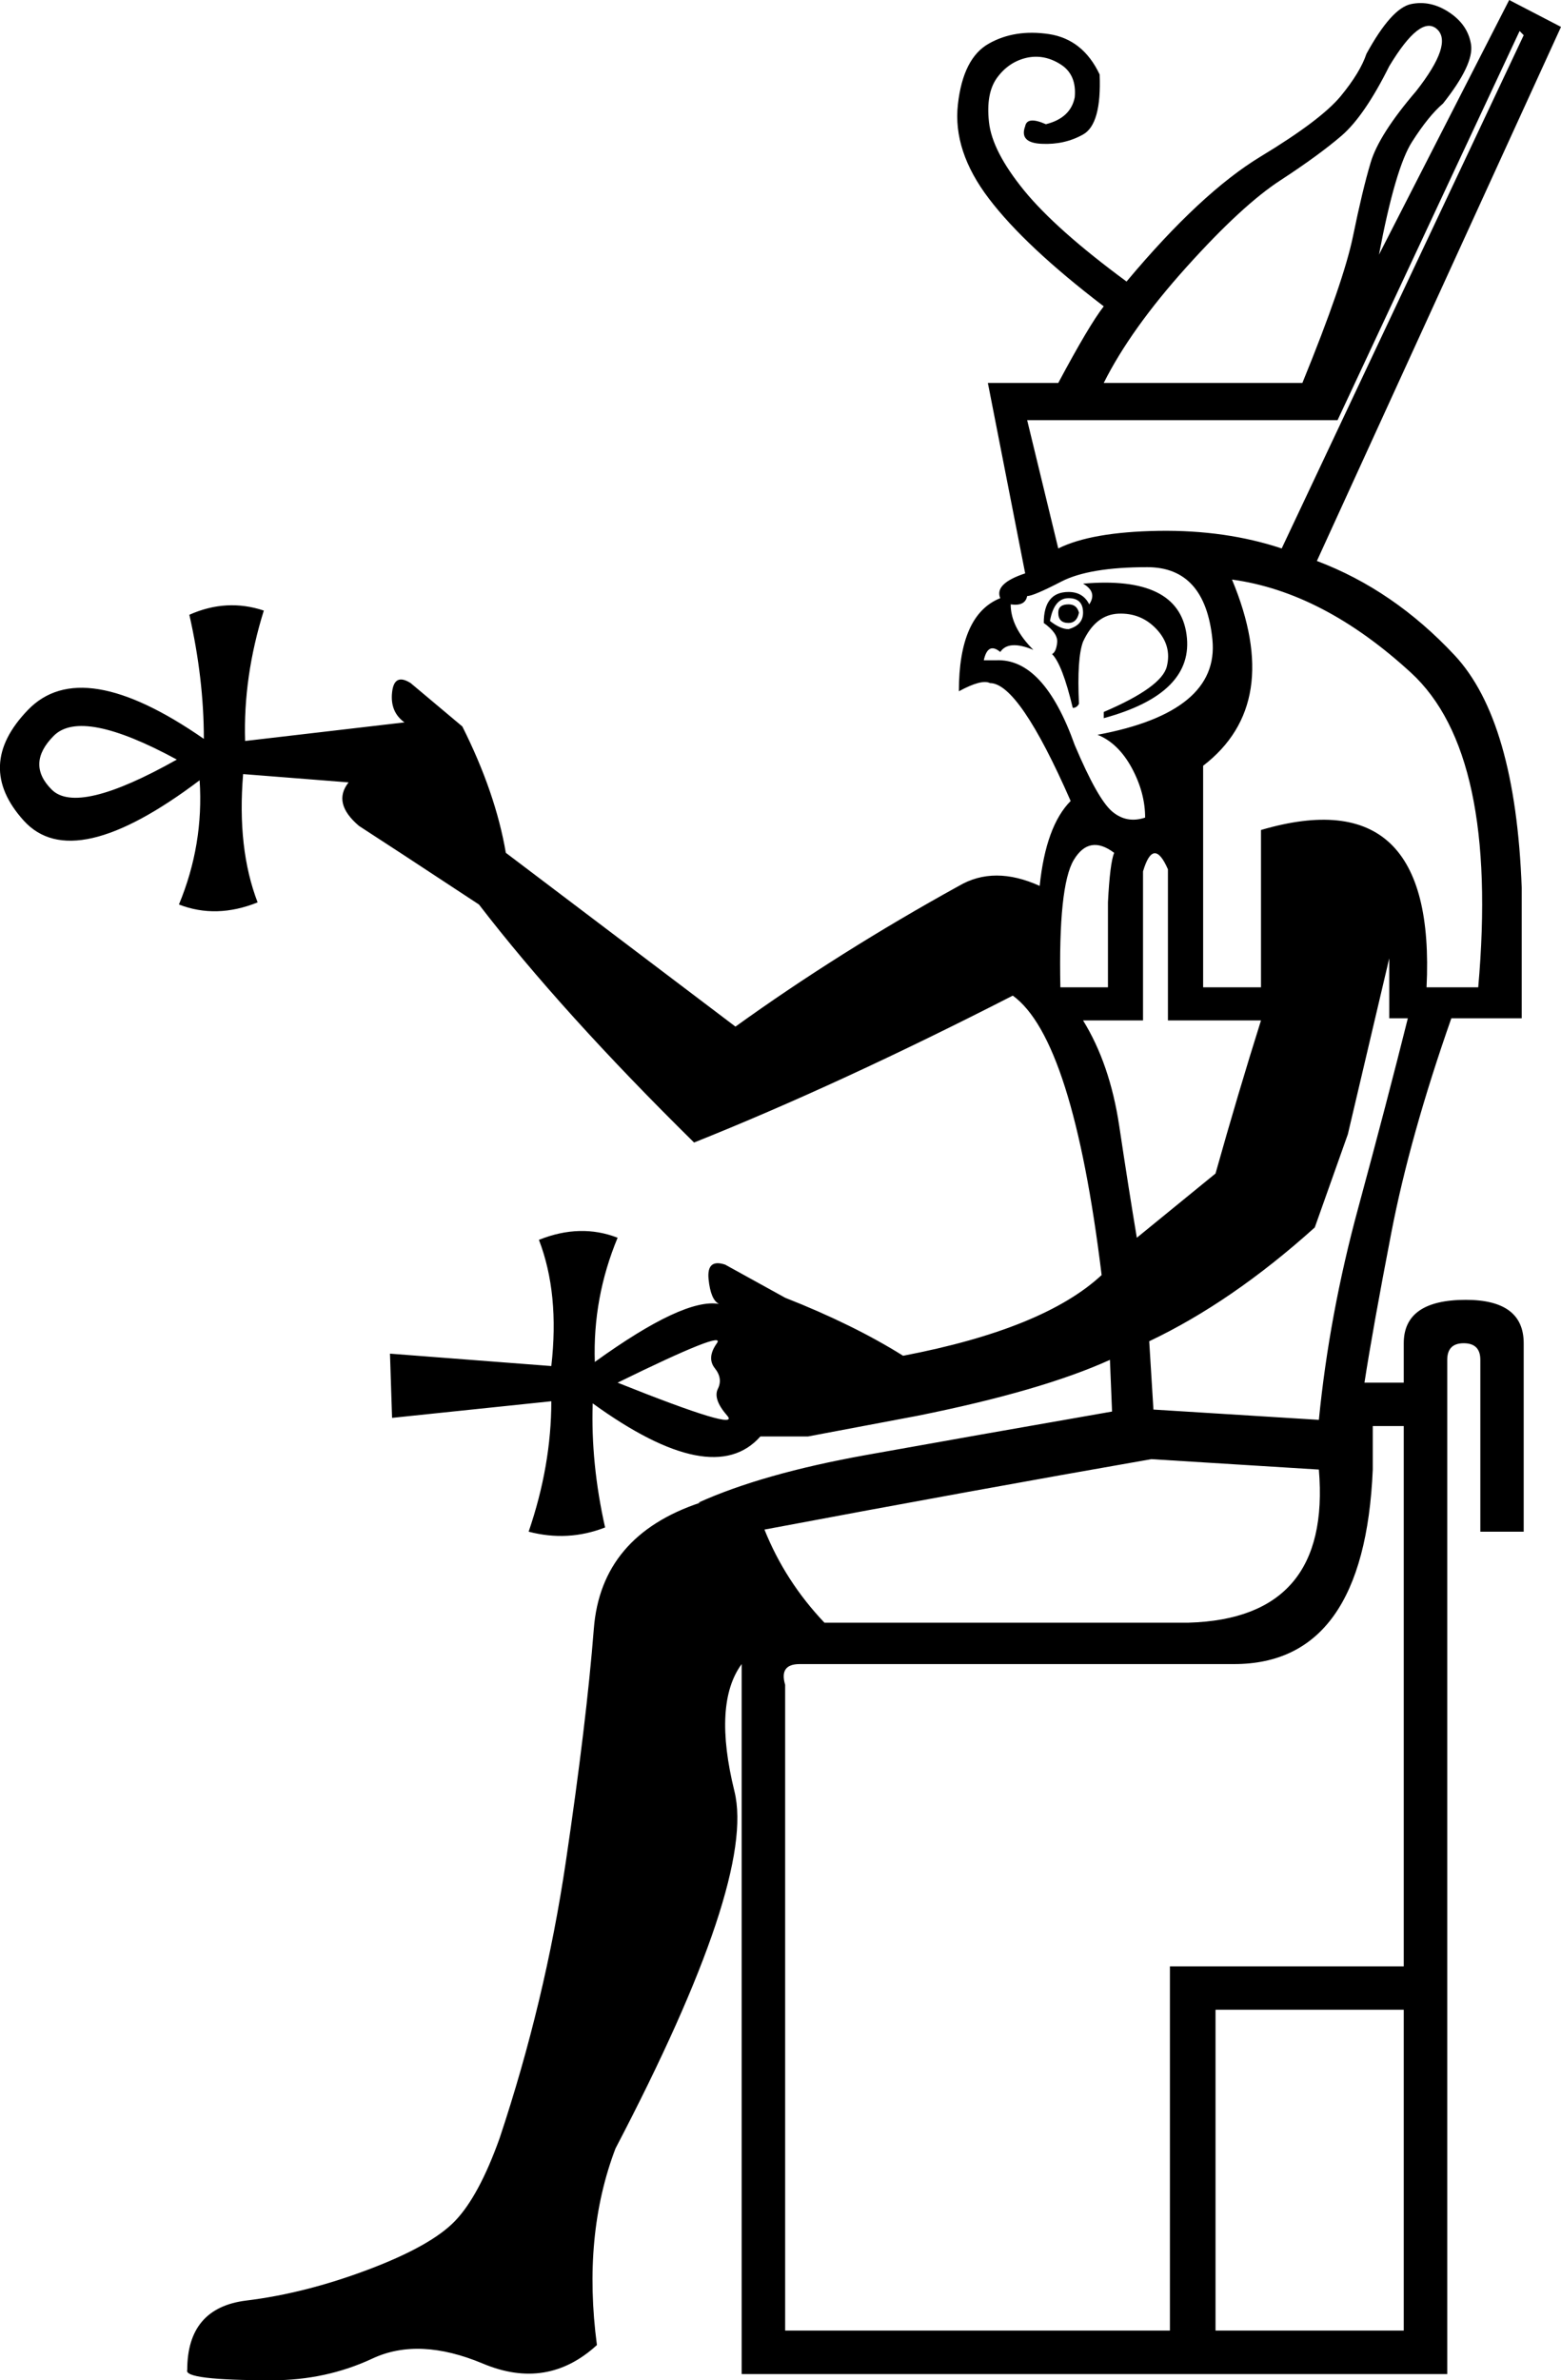 <?xml version='1.0' encoding ='UTF-8' standalone='yes'?>
<svg width='12.597' height='19.2' xmlns:inkscape='http://www.inkscape.org/namespaces/inkscape'>
<path style='fill:#000000; stroke:none' d=' M 6.169 12.338  Q 6.336 12.755 6.653 13.089  L 9.592 13.089  Q 10.744 13.056 10.643 11.854  L 9.291 11.77  Q 7.855 12.021 6.169 12.338  Z  M 11.328 18.799  L 11.328 16.211  L 9.809 16.211  L 9.809 18.799  L 11.328 18.799  Z  M 9.441 18.799  L 9.441 15.861  L 11.328 15.861  L 11.328 11.503  L 11.078 11.503  L 11.078 11.854  Q 11.011 13.423 9.959 13.423  L 6.453 13.423  Q 6.286 13.423 6.336 13.59  L 6.336 18.799  L 9.441 18.799  Z  M 8.289 4.808  Q 8.273 4.892 8.156 4.875  Q 8.156 5.059 8.339 5.242  Q 8.139 5.159 8.072 5.259  Q 7.972 5.176 7.939 5.326  L 8.039 5.326  Q 8.423 5.309 8.673 6.01  Q 8.857 6.445 8.974 6.545  Q 9.091 6.645 9.241 6.595  Q 9.241 6.394 9.133 6.194  Q 9.024 5.994 8.857 5.927  Q 9.842 5.743 9.784 5.159  Q 9.725 4.575 9.258 4.575  Q 8.79 4.575 8.565 4.691  Q 8.339 4.808 8.289 4.808  Z  M 8.907 5.743  Q 9.375 5.543 9.416 5.376  Q 9.458 5.209 9.333 5.075  Q 9.208 4.942 9.024 4.95  Q 8.84 4.959 8.74 5.176  Q 8.69 5.309 8.707 5.677  Q 8.69 5.71 8.657 5.71  Q 8.573 5.359 8.49 5.276  Q 8.523 5.259 8.531 5.184  Q 8.54 5.109 8.423 5.025  Q 8.423 4.775 8.623 4.775  Q 8.74 4.775 8.79 4.875  Q 8.857 4.775 8.74 4.708  Q 9.508 4.641 9.575 5.117  Q 9.642 5.593 8.907 5.793  L 8.907 5.743  Z  M 8.473 5.009  Q 8.557 5.075 8.623 5.075  Q 8.74 5.042 8.74 4.942  Q 8.74 4.825 8.623 4.825  Q 8.506 4.825 8.473 5.009  Z  M 8.623 4.875  Q 8.69 4.875 8.707 4.942  Q 8.69 5.025 8.623 5.025  Q 8.54 5.025 8.54 4.942  Q 8.54 4.875 8.623 4.875  Z  M 11.512 7.964  L 11.929 7.964  Q 12.096 6.077 11.386 5.426  Q 10.677 4.775 9.942 4.675  Q 10.36 5.677 9.709 6.177  L 9.709 7.964  L 10.176 7.964  L 10.176 6.695  Q 11.595 6.278 11.512 7.964  Z  M 8.557 7.964  L 8.941 7.964  L 8.941 7.279  Q 8.957 6.962 8.991 6.879  Q 8.79 6.728 8.665 6.937  Q 8.54 7.146 8.557 7.964  Z  M 11.595 0.234  Q 11.462 0.117 11.211 0.534  Q 11.011 0.935 10.827 1.094  Q 10.643 1.252 10.335 1.453  Q 10.026 1.653 9.575 2.154  Q 9.124 2.655 8.907 3.089  L 10.51 3.089  Q 10.844 2.271 10.919 1.903  Q 10.994 1.536 11.061 1.311  Q 11.128 1.085 11.428 0.735  Q 11.729 0.351 11.595 0.234  Z  M 10.343 4.424  L 12.296 0.284  L 12.263 0.25  L 10.794 3.389  L 8.289 3.389  L 8.54 4.424  Q 8.807 4.291 9.35 4.282  Q 9.892 4.274 10.343 4.424  Z  M 9.174 9.984  L 9.809 9.466  Q 9.992 8.815 10.176 8.231  L 9.425 8.231  L 9.425 7.012  Q 9.308 6.745 9.224 7.029  L 9.224 8.231  L 8.74 8.231  Q 8.957 8.582 9.032 9.082  Q 9.107 9.583 9.174 9.984  Z  M 9.274 10.819  L 9.308 11.37  L 10.643 11.453  Q 10.727 10.602 10.961 9.742  Q 11.194 8.882 11.361 8.214  L 11.211 8.214  L 11.211 7.73  L 10.877 9.149  L 10.61 9.901  Q 9.942 10.502 9.274 10.819  Z  M 1.427 6.127  Q 0.659 5.71 0.434 5.935  Q 0.209 6.161 0.417 6.369  Q 0.626 6.578 1.427 6.127  Z  M 4.984 11.153  Q 5.985 11.553 5.869 11.42  Q 5.752 11.286 5.793 11.203  Q 5.835 11.119 5.768 11.036  Q 5.702 10.952 5.785 10.835  Q 5.869 10.719 4.984 11.153  Z  M 5.802 10.518  Q 5.735 10.485 5.718 10.318  Q 5.702 10.151 5.852 10.201  L 6.336 10.468  L 6.336 10.468  Q 6.887 10.685 7.288 10.936  Q 8.423 10.719 8.89 10.285  Q 8.657 8.381 8.173 8.031  Q 6.77 8.749 5.601 9.216  Q 4.533 8.164 3.865 7.296  Q 3.13 6.812 2.897 6.662  Q 2.68 6.478 2.813 6.311  L 1.962 6.244  Q 1.912 6.845 2.079 7.279  Q 1.745 7.413 1.444 7.296  Q 1.645 6.812 1.611 6.294  Q 0.593 7.062 0.192 6.62  Q -0.209 6.177 0.225 5.727  Q 0.659 5.276 1.645 5.96  Q 1.645 5.476 1.528 4.959  Q 1.828 4.825 2.129 4.925  Q 1.962 5.459 1.978 5.977  L 3.264 5.827  Q 3.147 5.743 3.164 5.585  Q 3.181 5.426 3.314 5.51  L 3.731 5.86  Q 3.999 6.394 4.082 6.879  L 5.935 8.281  Q 6.77 7.68 7.738 7.146  Q 8.022 6.979 8.39 7.146  Q 8.44 6.662 8.64 6.461  Q 8.223 5.51 7.989 5.51  Q 7.922 5.476 7.738 5.576  Q 7.738 4.959 8.072 4.825  Q 8.022 4.708 8.273 4.625  L 7.972 3.089  L 8.54 3.089  Q 8.79 2.621 8.907 2.471  Q 8.273 1.987 7.981 1.603  Q 7.688 1.219 7.73 0.843  Q 7.772 0.467 7.981 0.351  Q 8.189 0.234 8.465 0.275  Q 8.74 0.317 8.874 0.601  Q 8.89 1.002 8.74 1.085  Q 8.59 1.169 8.406 1.16  Q 8.223 1.152 8.273 1.018  Q 8.289 0.935 8.44 1.002  Q 8.64 0.952 8.673 0.785  Q 8.69 0.601 8.557 0.518  Q 8.423 0.434 8.281 0.467  Q 8.139 0.501 8.047 0.626  Q 7.955 0.751 7.981 0.985  Q 8.006 1.219 8.264 1.536  Q 8.523 1.853 9.091 2.271  Q 9.692 1.553 10.176 1.261  Q 10.66 0.968 10.819 0.776  Q 10.977 0.584 11.027 0.434  Q 11.228 0.067 11.386 0.033  Q 11.545 0 11.695 0.1  Q 11.846 0.2 11.871 0.359  Q 11.896 0.518 11.645 0.835  Q 11.528 0.935 11.395 1.144  Q 11.261 1.352 11.128 2.054  L 12.179 0  L 12.597 0.217  L 10.627 4.525  Q 11.245 4.758 11.737 5.284  Q 12.23 5.81 12.28 7.162  L 12.28 8.214  L 11.712 8.214  Q 11.378 9.166 11.228 9.942  Q 11.078 10.719 11.011 11.153  L 11.328 11.153  L 11.328 10.835  Q 11.328 10.485 11.829 10.485  Q 12.296 10.485 12.296 10.835  L 12.296 12.355  L 11.946 12.355  L 11.946 10.969  Q 11.946 10.835 11.812 10.835  Q 11.679 10.835 11.679 10.969  L 11.679 19.15  L 5.985 19.15  L 5.985 13.423  Q 5.752 13.741 5.927 14.45  Q 6.102 15.16 4.967 17.33  Q 4.7 18.031 4.817 18.916  Q 4.416 19.283 3.898 19.066  Q 3.381 18.849 3.005 19.025  Q 2.63 19.2 2.195 19.2  Q 1.478 19.2 1.511 19.117  Q 1.511 18.616 1.987 18.557  Q 2.463 18.499 2.972 18.307  Q 3.481 18.115 3.673 17.914  Q 3.865 17.714 4.032 17.247  Q 4.399 16.145 4.566 15.018  Q 4.733 13.891 4.792 13.139  Q 4.85 12.388 5.651 12.121  L 5.635 12.121  Q 6.152 11.887 6.987 11.737  Q 7.822 11.587 8.974 11.386  L 8.957 10.969  Q 8.406 11.219 7.405 11.42  L 6.52 11.587  L 6.136 11.587  Q 5.752 12.021 4.783 11.32  Q 4.767 11.804 4.883 12.321  Q 4.583 12.438 4.266 12.355  Q 4.449 11.821 4.449 11.303  L 3.164 11.437  L 3.147 10.919  L 4.449 11.019  Q 4.516 10.435 4.349 10.001  Q 4.683 9.867 4.984 9.984  Q 4.783 10.468 4.8 10.986  Q 5.518 10.468 5.802 10.518  Z '/></svg>
